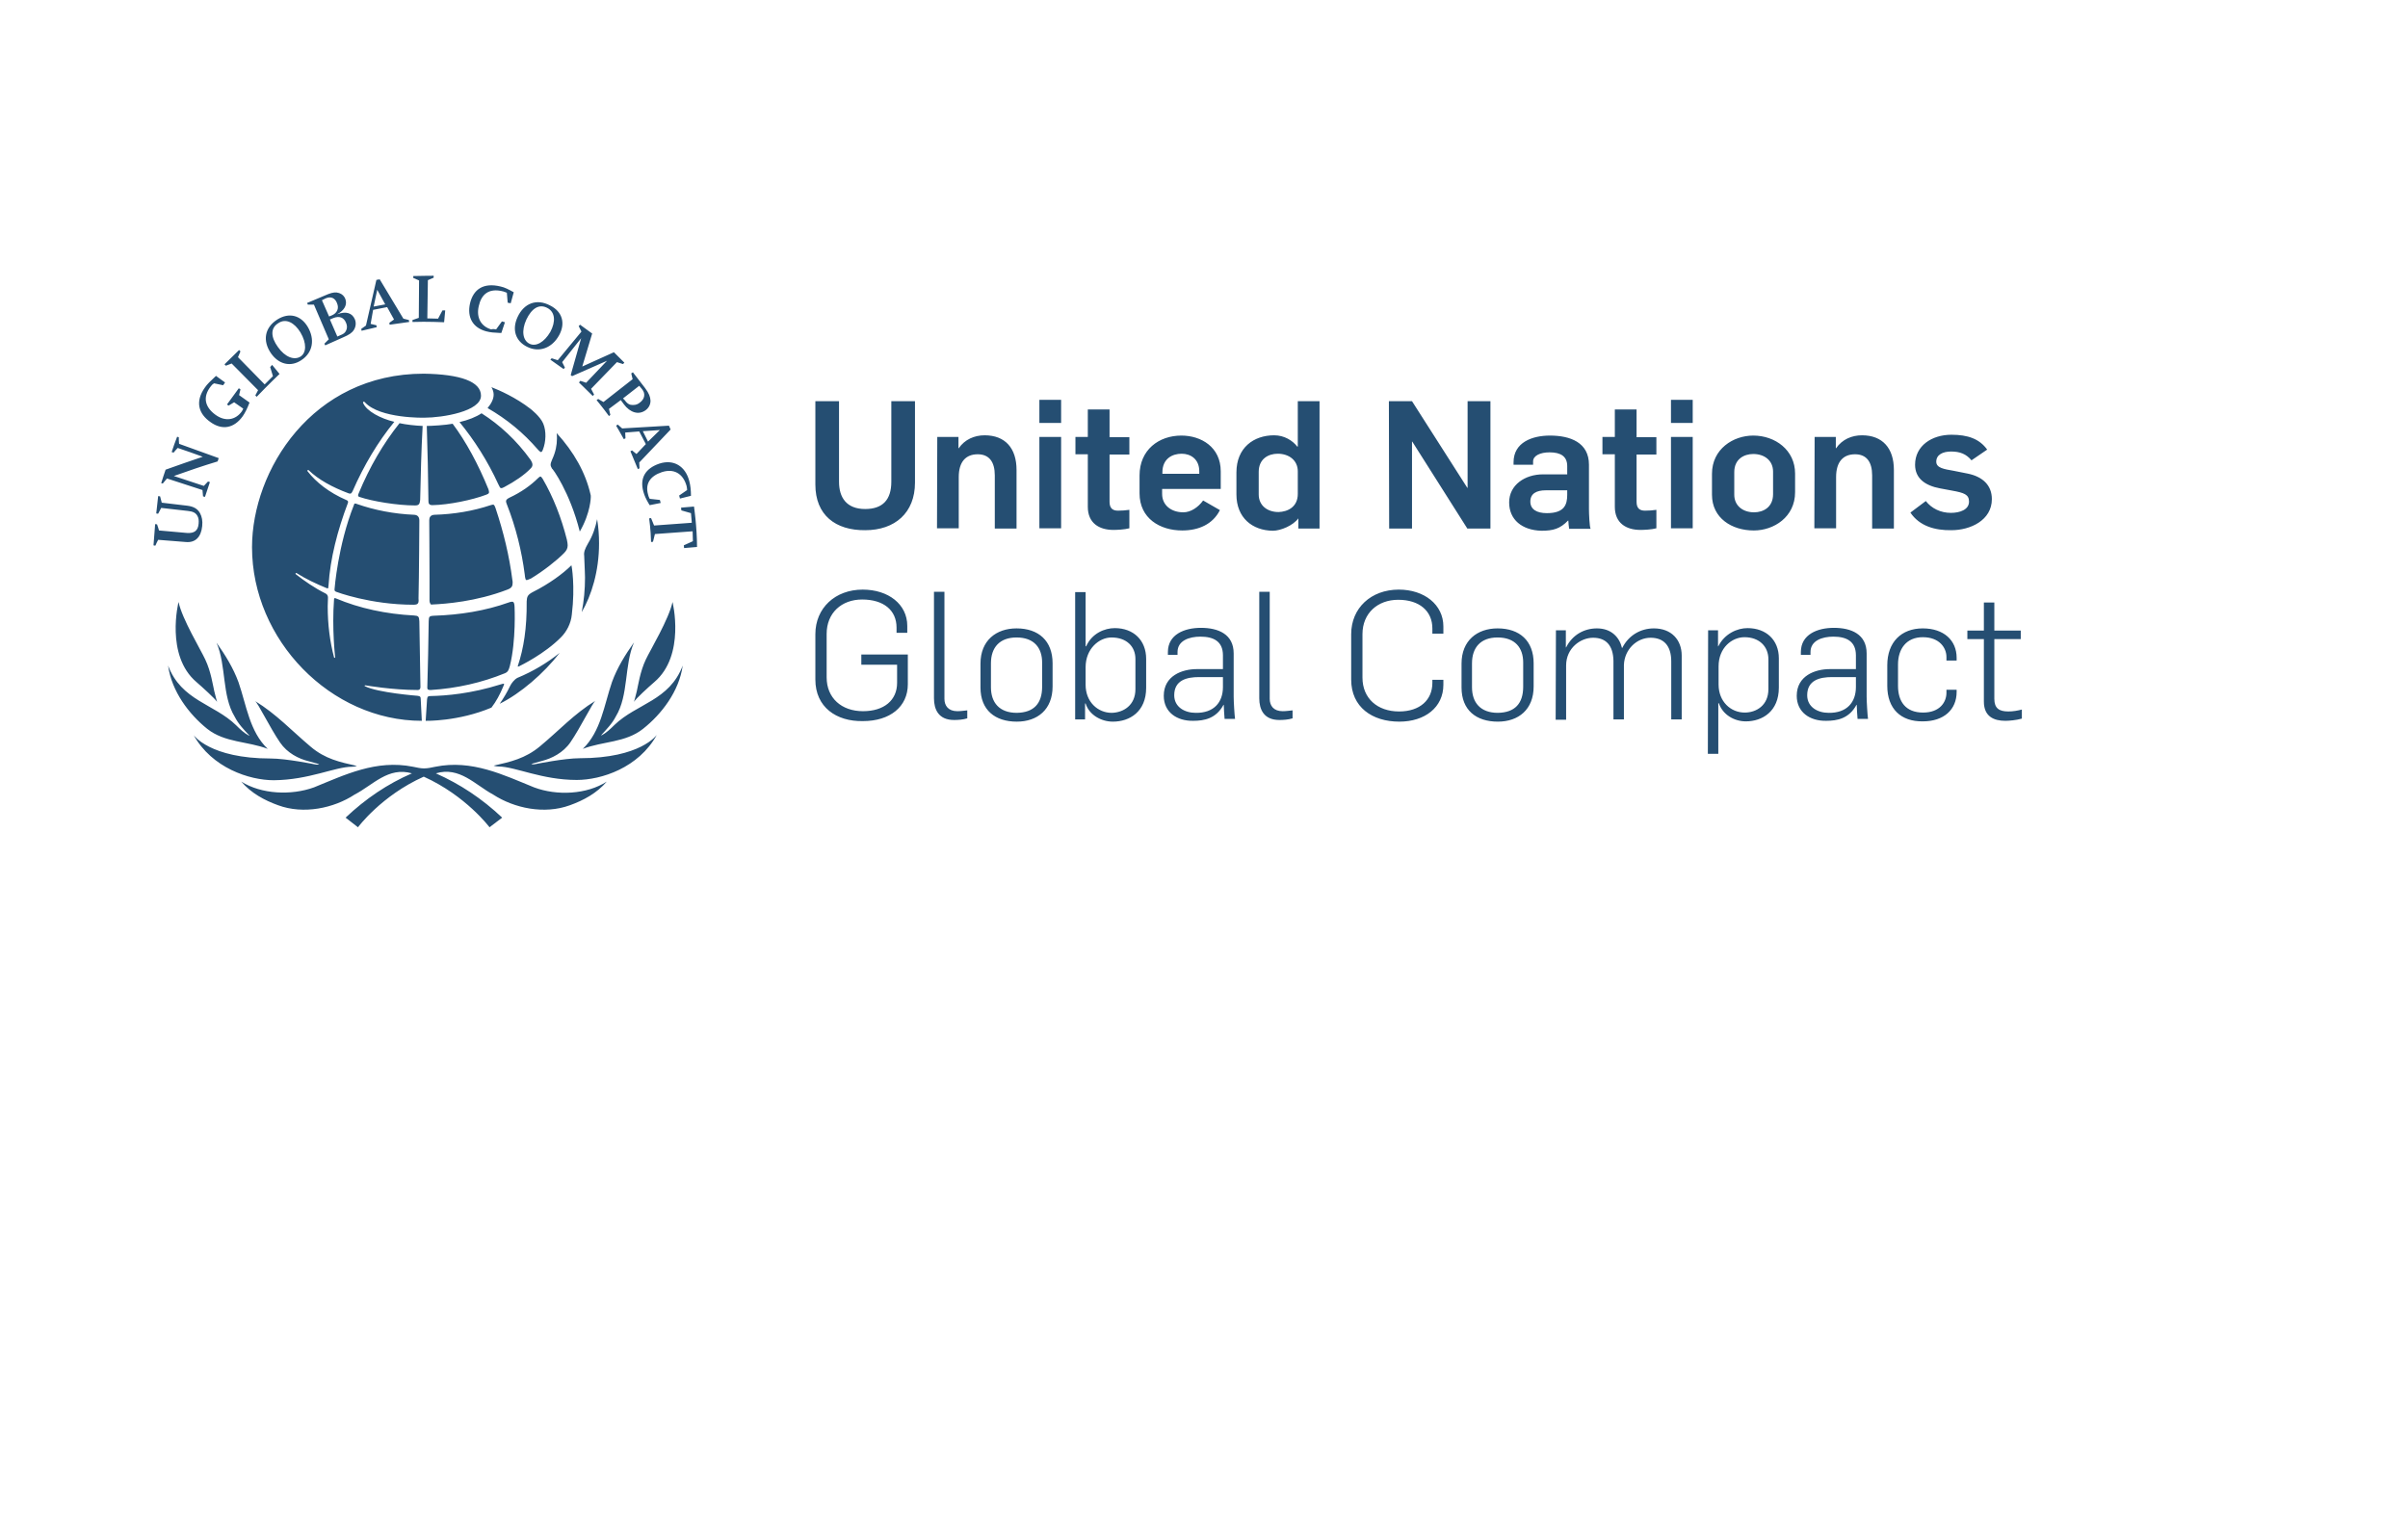 <svg xmlns="http://www.w3.org/2000/svg" width="1004" height="640" viewBox="0 0 1004 640" fill="none"><path d="M339.96 202.067V167.309H349.828V200.92C349.828 207.459 352.926 212.277 360.729 212.277C367.958 212.277 371.63 208.491 371.63 200.92V167.309H381.498V201.264C381.498 213.883 373.122 221.11 360.729 221.11C348.337 221.224 339.96 214.8 339.96 202.067ZM390.792 182.222H399.627V186.925H399.742C402.267 183.254 406.283 181.534 410.528 181.534C419.134 181.534 423.839 186.925 423.839 195.988V220.421H414.774V198.282C414.774 192.546 412.364 189.449 407.66 189.449C402.726 189.449 399.742 192.546 399.742 198.97V220.307H390.677L390.792 182.222ZM433.362 166.736H442.427V176.372H433.362V166.736ZM433.362 182.222H442.427V220.307H433.362V182.222ZM453.557 211.359V189.449H448.394V182.222H453.557V170.751H462.622V182.337H470.884V189.564H462.622V209.294C462.622 212.162 464.114 212.965 466.179 212.965C468.015 212.965 469.048 212.85 470.884 212.621V220.307C468.818 220.88 465.491 220.995 464.229 220.995C458.262 220.995 453.557 218.127 453.557 211.359ZM475.129 205.738V198.282C475.129 187.613 483.161 181.648 492.57 181.648C500.832 181.648 508.979 186.466 508.979 196.561V203.903H484.538V205.968C484.538 210.786 488.44 213.653 493.374 213.653C496.472 213.653 499.57 211.589 501.635 208.721L508.635 212.736C505.651 218.701 499.685 221.224 492.915 221.224C483.62 221.224 475.129 216.177 475.129 205.738ZM500.029 197.594V196.561C500.029 191.399 496.357 189.219 492.685 189.219C488.784 189.219 484.653 191.284 484.653 197.02V197.594H500.029ZM515.519 206.197V197.02C515.519 186.696 522.748 181.534 531.239 181.534C535.485 181.534 538.927 183.713 540.878 186.237H541.107V167.309H550.172V220.421H541.337V216.177C539.157 219.16 533.993 221.339 530.666 221.339C522.175 221.224 515.519 215.948 515.519 206.197ZM541.107 205.968V196.561C541.107 191.973 537.436 189.219 532.731 189.219C528.944 189.219 524.814 191.284 524.814 196.791V206.197C524.814 210.786 528.371 213.539 533.075 213.539C536.862 213.424 541.107 211.474 541.107 205.968ZM579.088 167.309H588.726L611.79 203.444H611.905V167.309H621.428V220.421H611.79L588.841 184.172H588.726V220.421H579.203L579.088 167.309ZM629.231 209.524C629.231 202.182 635.886 197.823 643.345 197.823H653.442V194.382C653.442 190.367 650.803 188.646 646.099 188.646C642.197 188.646 639.214 190.022 639.214 192.431V193.808H631.067V192.776C631.067 184.401 638.984 181.648 646.213 181.648C654.704 181.648 662.507 184.516 662.507 193.808V212.392C662.507 214.112 662.736 219.733 663.195 220.536H654.245C654.131 219.963 653.901 217.668 653.901 217.095H653.786C650.459 220.536 647.59 221.339 642.656 221.339C634.624 221.11 629.231 216.751 629.231 209.524ZM653.442 206.312V204.476H644.492C640.591 204.476 638.066 205.853 638.066 209.18C638.066 212.392 640.706 213.998 644.951 213.998C652.295 213.998 653.442 210.441 653.442 206.312ZM673.293 211.359V189.449H668.129V182.222H673.293V170.751H682.358V182.337H690.619V189.564H682.358V209.294C682.358 212.162 683.849 212.965 685.915 212.965C687.751 212.965 688.783 212.85 690.619 212.621V220.307C688.554 220.88 685.226 220.995 683.964 220.995C677.997 220.995 673.293 218.127 673.293 211.359ZM696.701 166.736H705.766V176.372H696.701V166.736ZM696.701 182.222H705.766V220.307H696.701V182.222ZM713.798 206.312V197.594C713.798 187.269 722.633 181.648 731.009 181.648C740.189 181.648 748.451 187.728 748.451 197.479V205.279C748.451 215.603 739.615 221.224 731.239 221.224C722.059 221.224 713.798 216.062 713.798 206.312ZM739.271 206.082V196.676C739.271 192.087 735.714 189.334 731.009 189.334C727.223 189.334 723.092 191.399 723.092 196.905V206.312C723.092 210.9 726.649 213.653 731.354 213.653C735.14 213.653 739.271 211.589 739.271 206.082ZM756.597 182.222H765.433V186.925H765.548C768.072 183.254 772.088 181.534 776.333 181.534C784.939 181.534 789.644 186.925 789.644 195.988V220.421H780.579V198.282C780.579 192.546 778.169 189.449 773.465 189.449C768.531 189.449 765.548 192.546 765.548 198.97V220.307H756.483L756.597 182.222ZM796.529 213.768L802.954 208.95C805.364 212.047 809.15 213.883 813.396 213.883C817.068 213.883 820.969 212.621 820.969 209.18C820.969 206.197 818.904 205.509 813.855 204.591L808.921 203.673C802.725 202.526 798.479 199.544 798.479 193.808C798.479 185.893 805.479 181.304 813.625 181.304C820.51 181.304 825.329 183.025 828.542 187.499L822.002 191.973C819.822 189.334 817.182 188.302 813.511 188.302C809.954 188.302 807.314 189.678 807.314 192.546C807.314 195.185 810.642 195.643 814.543 196.332L820.281 197.479C826.706 198.741 830.493 202.411 830.493 208.147C830.493 216.98 821.543 221.11 813.625 221.11C806.741 221.224 800.315 219.389 796.529 213.768ZM339.96 283.399V264.471C339.96 253.574 348.222 245.888 359.696 245.888C370.368 245.888 378.285 251.968 378.285 261.03V263.898H373.81V261.718C373.81 254.491 368.417 250.017 359.467 250.017C350.861 250.017 344.665 255.638 344.665 264.357V282.481C344.665 291.085 350.861 296.591 359.811 296.591C368.646 296.591 374.039 292.002 374.039 284.776V277.204H359.123V272.96H378.515V285.349C378.515 294.756 371.056 300.721 359.811 300.721C348.681 300.95 339.96 294.87 339.96 283.399ZM389.415 291.2V246.805H393.776V291.429C393.776 294.297 395.382 296.591 399.169 296.591C400.66 296.591 402.037 296.362 403.299 296.247V299.574C401.463 300.147 399.398 300.262 397.792 300.262C391.251 300.262 389.415 295.788 389.415 291.2ZM408.807 286.726V276.746C408.807 267.11 415.347 262.062 423.839 262.062C433.018 262.062 438.87 267.224 438.87 276.631V286.267C438.87 295.903 432.559 300.95 423.953 300.95C414.889 300.95 408.807 296.132 408.807 286.726ZM434.51 286.382V276.287C434.51 270.207 431.182 265.848 423.839 265.848C416.839 265.848 413.167 269.978 413.167 276.631V286.611C413.167 292.92 416.61 297.279 423.953 297.279C431.067 297.165 434.51 293.379 434.51 286.382ZM452.639 293.379H452.41V300.032H448.279V246.92H452.639V269.519H452.869C455.279 264.127 460.557 261.948 464.802 261.948C472.605 261.948 477.883 266.995 477.883 274.796V286.84C477.883 296.82 470.999 300.95 463.999 300.95C459.18 300.95 454.131 298.197 452.639 293.379ZM473.408 287.414V274.796C473.408 269.633 469.736 265.848 463.425 265.848C458.262 265.848 452.639 270.551 452.639 278.237V285.579C452.639 292.691 457.688 297.279 463.54 297.279C468.359 297.165 473.408 294.182 473.408 287.414ZM485.227 290.167C485.227 281.793 492.915 279.04 498.996 279.04H509.897V273.304C509.897 267.454 505.996 265.504 500.488 265.504C495.898 265.504 490.964 267.11 490.964 271.928V273.075H486.948V271.928C486.948 264.586 493.833 261.833 500.717 261.833C507.946 261.833 514.372 264.471 514.372 272.501V290.511C514.372 292.691 514.716 298.197 514.946 299.803H510.585C510.471 298.541 510.241 294.985 510.241 293.953H510.126C507.028 299.688 502.094 300.606 497.504 300.606C490.735 300.721 485.227 297.05 485.227 290.167ZM509.897 286.496V282.367H499.914C494.865 282.367 489.587 283.628 489.587 289.938C489.587 294.87 493.947 297.279 498.537 297.279C506.11 297.394 509.897 292.92 509.897 286.496ZM525.043 291.2V246.805H529.403V291.429C529.403 294.297 531.01 296.591 534.796 296.591C536.288 296.591 537.665 296.362 538.927 296.247V299.574C537.091 300.147 535.026 300.262 533.419 300.262C526.879 300.262 525.043 295.788 525.043 291.2ZM563.368 283.399V264.471C563.368 253.574 571.629 245.888 583.219 245.888C593.89 245.888 601.807 252.197 601.807 261.259V264.242H597.217V262.062C597.217 254.835 591.824 250.132 582.989 250.132C574.383 250.132 568.072 255.753 568.072 264.471V282.596C568.072 291.2 574.269 296.706 583.333 296.706C592.054 296.706 597.217 291.888 597.217 284.776V283.514H601.807V285.579C601.807 294.985 594.119 300.95 583.448 300.95C572.088 300.95 563.368 294.87 563.368 283.399ZM609.38 286.726V276.746C609.38 267.11 615.921 262.062 624.412 262.062C633.591 262.062 639.443 267.224 639.443 276.631V286.267C639.443 295.903 633.132 300.95 624.527 300.95C615.462 300.95 609.38 296.132 609.38 286.726ZM635.083 286.382V276.287C635.083 270.207 631.755 265.848 624.412 265.848C617.412 265.848 613.741 269.978 613.741 276.631V286.611C613.741 292.92 617.183 297.279 624.527 297.279C631.641 297.165 635.083 293.379 635.083 286.382ZM648.738 262.865H652.868V269.978H652.983C655.622 264.701 660.556 262.062 665.835 262.062C671.916 262.062 675.244 265.848 676.276 270.207H676.391C679.03 264.93 684.079 262.062 689.587 262.062C696.816 262.062 701.176 266.766 701.176 273.419V300.032H696.816V275.828C696.816 269.175 693.603 265.963 688.21 265.963C682.473 265.963 677.309 270.781 677.08 277.319V300.032H672.719V275.599C672.604 269.175 669.621 265.963 664.228 265.963C659.065 265.963 652.983 270.207 652.983 277.549V300.147H648.623L648.738 262.865ZM712.191 262.865H716.322V269.519H716.437C719.076 264.242 724.354 261.948 728.6 261.948C736.402 261.948 741.681 266.88 741.681 274.566V286.726C741.681 296.706 734.796 300.835 727.911 300.835C723.092 300.835 718.273 298.082 716.666 293.264H716.437V314.372H712.077L712.191 262.865ZM737.32 287.414V274.91C737.32 269.748 733.649 265.733 727.338 265.733C722.174 265.733 716.552 270.092 716.552 277.893V285.464C716.552 292.576 721.6 297.165 727.452 297.165C732.272 297.165 737.32 294.182 737.32 287.414ZM749.139 290.167C749.139 281.793 756.827 279.04 762.908 279.04H773.809V273.304C773.809 267.454 769.908 265.504 764.4 265.504C759.81 265.504 754.876 267.11 754.876 271.928V273.075H750.86V271.928C750.86 264.586 757.745 261.833 764.63 261.833C771.858 261.833 778.284 264.471 778.284 272.501V290.511C778.284 292.691 778.628 298.197 778.858 299.803H774.498C774.383 298.541 774.153 294.985 774.153 293.953H774.039C770.94 299.688 766.006 300.606 761.417 300.606C754.647 300.721 749.139 297.05 749.139 290.167ZM773.809 286.496V282.367H763.826C758.778 282.367 753.499 283.628 753.499 289.938C753.499 294.87 757.86 297.279 762.449 297.279C770.023 297.394 773.809 292.92 773.809 286.496ZM786.89 286.037V277.434C786.89 267.798 792.742 262.062 801.692 262.062C810.413 262.062 815.806 266.995 815.806 274.337V275.484H811.56V273.993C811.56 270.207 808.691 265.733 801.692 265.733C794.807 265.733 791.365 270.666 791.365 277.09V286.037C791.365 292.461 794.463 297.165 801.807 297.165C808.806 297.165 811.56 292.805 811.56 288.905V287.643H815.806V288.561C815.806 295.903 810.527 300.835 801.692 300.835C792.512 300.95 786.89 295.559 786.89 286.037ZM827.165 292.576V266.536H820.281V262.98H827.165V251.279H831.526V262.98H842.541V266.536H831.526V291.429C831.526 295.444 833.591 296.706 837.378 296.706C839.328 296.706 841.279 296.362 843 295.903V299.688C840.59 300.377 837.607 300.606 836.115 300.606C831.411 300.606 827.165 298.885 827.165 292.576ZM219.364 241.873C218.905 241.529 218.79 239.579 218.79 239.579C217.528 229.828 215.118 219.963 211.332 210.327C211.102 209.753 210.988 209.409 210.988 209.065C210.988 208.606 211.217 208.147 212.365 207.574C217.299 205.279 221.315 202.411 224.298 199.429C224.757 198.97 225.101 198.741 225.331 198.741C225.56 198.741 225.79 198.97 226.249 199.658C230.724 207.344 234.051 215.948 236.346 225.01C236.576 226.042 236.69 226.845 236.69 227.419C236.69 228.681 236.231 229.599 235.084 230.746C232.101 233.728 226.822 237.973 221.315 241.299C221.085 241.299 219.708 242.102 219.364 241.873ZM214.545 253.115C214.545 253.115 214.545 251.394 213.971 251.05C213.397 250.706 212.02 251.279 212.02 251.279C202.382 254.721 191.825 256.441 180.81 256.786C178.744 256.9 178.859 257.359 178.744 259.08C178.63 268.83 178.4 278.007 178.171 286.382C178.171 286.382 178.056 287.185 178.4 287.529C178.63 287.758 179.548 287.758 179.548 287.758C190.563 287.07 201.005 284.661 210.529 280.761C211.906 280.187 212.135 279.269 212.594 277.663C215.233 267.11 214.545 253.115 214.545 253.115ZM210.299 203.1C214.659 200.805 218.676 198.052 221.2 195.414C221.774 194.84 222.003 194.382 222.003 193.808C222.003 193.234 221.774 192.661 221.2 191.743C215.348 183.599 208.348 177.175 200.775 172.357C198.595 173.848 195.153 175.224 191.596 176.027C197.792 183.598 203.3 192.202 207.775 201.953C208.234 202.87 208.463 203.444 208.807 203.559C209.266 203.673 209.84 203.329 210.299 203.1ZM202.726 206.312C203.3 206.082 203.644 205.968 203.873 205.509C203.988 205.05 203.644 204.017 203.644 204.017C199.398 193.579 194.235 184.057 188.727 176.716C185.744 177.289 180.007 177.633 177.941 177.633C178.285 188.187 178.515 198.626 178.63 208.721C178.63 209.638 178.744 210.097 179.089 210.327C179.318 210.556 179.777 210.671 180.236 210.671C187.121 210.556 196.989 208.491 202.726 206.312ZM210.184 285.349C210.184 285.12 209.955 285.12 209.955 285.12C209.725 285.12 209.381 285.234 208.578 285.464C196.53 289.249 186.088 290.167 179.318 290.282C178.4 290.282 178.171 290.626 178.056 291.658L177.482 300.606C177.482 300.606 191.022 300.95 204.906 295.1C206.857 292.576 208.463 289.594 209.84 286.267C209.955 285.923 210.07 285.693 210.184 285.349ZM238.297 235.908C238.297 235.678 238.067 235.908 238.067 235.908C234.854 239.12 229.003 243.479 222.118 246.92C219.938 248.067 219.708 248.87 219.593 250.82C219.708 261.948 218.331 270.436 215.922 277.663C215.922 277.663 215.692 278.237 216.381 277.893C217.069 277.549 227.052 272.731 233.937 265.733C236.231 263.439 238.067 259.998 238.412 256.327C239.903 244.167 238.297 235.908 238.297 235.908ZM241.739 221.683C246.329 213.768 246.329 207.229 246.329 207.229C246.329 206.771 246.329 206.426 246.214 206.197C244.149 197.135 239.329 188.531 232.101 180.616C232.215 181.419 232.215 182.107 232.215 182.91C232.215 185.663 231.642 188.531 230.265 191.514C229.806 192.546 229.576 193.234 229.576 193.808C229.576 194.382 229.806 194.726 230.15 195.414C230.265 195.185 237.608 205.165 241.739 221.683ZM136.977 244.167C137.666 232.925 140.764 221.11 145.01 209.868C145.124 209.638 145.124 209.409 145.124 209.294C145.124 208.95 144.895 208.721 144.321 208.491C137.207 205.394 131.814 201.15 128.257 196.561C128.257 196.561 128.027 196.332 128.257 196.102C128.486 195.873 128.716 196.102 128.716 196.102C132.732 200.002 138.584 203.214 145.354 205.738C145.698 205.853 145.813 205.853 146.042 205.853C146.387 205.853 146.616 205.623 147.075 204.706C151.665 194.152 157.631 184.172 164.401 175.913C158.664 174.536 152.812 171.439 151.435 168.112C151.435 168.112 151.206 167.768 151.55 167.539C151.894 167.424 152.124 167.768 152.124 167.768C158.435 174.651 176.909 174.192 176.909 174.192C184.596 174.192 200.546 171.554 200.546 165.015C200.546 159.165 192.055 156.067 176.679 155.838C130.093 155.838 105.079 196.217 105.079 228.222C105.079 266.88 137.895 300.606 175.876 300.606C175.876 300.032 175.417 291.544 175.417 291.544C175.417 290.626 175.187 290.282 174.04 290.167C174.04 290.167 157.517 288.905 152.124 286.152C151.894 286.037 152.009 285.808 152.353 285.808C152.353 285.808 163.483 287.758 174.155 287.758C174.155 287.758 175.302 287.873 175.302 286.496C175.302 285.349 174.843 259.08 174.843 259.08C174.728 257.13 174.499 256.786 172.548 256.671C161.074 256.097 149.829 253.688 140.076 249.559C139.846 249.444 139.731 249.444 139.502 249.444C139.272 249.559 139.272 250.017 139.272 250.017C138.354 262.177 139.731 273.993 139.731 273.993C139.731 274.222 139.731 274.337 139.502 274.337C139.272 274.337 139.272 274.107 139.272 274.107C137.551 267.569 136.633 260.456 136.633 252.885C136.633 252.312 136.748 249.214 136.748 249.214C136.748 248.411 136.404 247.838 135.715 247.494C131.125 245.199 126.995 242.332 123.323 239.464C123.323 239.464 123.093 239.234 123.323 239.005C123.552 238.89 123.667 239.005 123.667 239.005C127.454 241.414 131.814 243.479 136.289 245.314H136.863C136.863 245.2 136.863 244.855 136.977 244.167ZM226.363 187.499C227.626 184.287 227.855 179.813 226.478 176.601C225.216 173.618 221.2 170.521 221.2 170.521C215.004 165.703 208.119 162.721 204.906 161.459C205.48 162.491 205.824 163.524 205.824 164.556C205.824 166.392 204.906 168.227 203.3 170.177C211.447 174.88 218.217 180.501 224.183 187.384C224.183 187.384 225.101 188.531 225.675 188.531C226.019 188.416 226.363 187.499 226.363 187.499ZM243.919 240.84C243.919 245.773 243.46 250.706 242.542 255.294C246.558 248.411 249.771 238.317 249.771 226.616C249.771 223.289 249.542 219.963 248.968 216.521C248.28 219.963 247.132 223.404 245.181 226.616C243.919 228.796 243.346 230.287 243.575 231.778C243.805 236.596 243.919 240.84 243.919 240.84ZM212.709 286.037C211.447 288.676 209.955 291.2 208.349 293.494C216.954 289.249 226.708 280.875 233.363 272.272C228.199 276.402 222.347 279.958 215.692 282.711C214.43 283.399 213.283 284.89 212.709 286.037ZM174.843 217.095C174.843 215.603 174.155 214.8 172.778 214.686C164.287 214.342 156.14 212.736 148.911 210.212C148.567 210.097 148.337 209.983 148.108 209.983C147.878 209.983 147.649 210.097 147.534 210.671C140.879 227.419 139.502 245.544 139.502 245.544C139.387 246.347 139.617 246.576 140.19 246.805C140.19 246.805 154.304 252.197 172.433 252.197C172.433 252.197 173.696 252.197 174.04 251.853C174.499 251.394 174.614 251.05 174.499 249.559C174.728 240.726 174.843 217.095 174.843 217.095ZM149.599 205.623C149.14 206.541 149.37 206.885 149.37 206.885C149.485 207.115 149.829 207.229 149.829 207.229C155.222 209.065 165.664 210.786 173.007 210.786C173.81 210.786 174.269 210.671 174.614 210.327C174.958 209.983 175.073 209.409 175.187 208.491C175.417 198.397 175.646 187.843 176.22 177.633C173.122 177.519 169.221 177.06 166.582 176.486C159.697 185.09 154.074 194.84 149.599 205.623ZM180.466 252.082C185.514 251.853 198.48 250.935 211.561 245.888C213.397 245.2 213.741 244.397 213.741 243.02C213.741 242.676 213.741 242.332 213.627 241.873C212.365 231.893 209.955 221.913 206.627 211.933C206.168 210.671 205.939 210.441 205.595 210.441C205.365 210.441 205.021 210.556 204.562 210.671C197.333 213.08 189.416 214.456 181.039 214.686C179.433 214.8 178.974 215.833 178.974 216.98C178.974 222.142 179.089 230.287 179.089 241.299C179.089 244.052 179.089 247.838 179.089 250.476C179.089 250.476 179.089 251.279 179.433 251.738C179.433 252.082 179.892 252.197 180.466 252.082ZM70.082 277.549C75.589 292.232 89.244 293.494 98.423 302.441C100.144 304.162 101.866 305.768 103.816 306.8L103.931 306.686C101.751 304.392 99.341 301.868 97.85 298.885C92.457 290.052 94.407 277.549 90.276 268.027C93.948 273.19 97.276 278.581 99.456 284.546C102.784 294.182 104.046 305.08 111.619 312.307C103.357 309.095 93.719 309.783 86.375 303.933C78.802 297.853 71.573 288.332 70.082 277.549ZM146.731 319.763C147.878 319.763 148.796 319.419 148.796 319.419C141.682 317.813 135.601 316.551 129.519 311.389C121.487 304.621 115.291 297.853 106.341 292.347C107.488 293.035 112.537 303.474 116.782 309.668C119.766 314.027 124.47 316.436 128.716 317.469C132.273 318.387 133.076 318.731 133.076 318.731C133.076 318.731 132.502 319.075 131.125 318.731C131.125 318.731 119.307 316.322 112.881 316.322C87.408 316.322 80.753 306.571 80.753 306.571C88.326 320.222 103.931 325.384 114.143 325.384C128.831 325.269 139.731 319.763 146.731 319.763ZM240.477 325.269C250.689 325.269 266.294 320.222 273.868 306.456C273.868 306.456 267.212 316.207 241.739 316.207C235.313 316.207 223.495 318.616 223.495 318.616C222.118 318.96 221.544 318.616 221.544 318.616C221.544 318.616 222.347 318.272 225.904 317.354C230.035 316.322 234.854 313.913 237.838 309.554C242.083 303.359 247.132 292.92 248.28 292.232C239.33 297.738 233.133 304.621 225.101 311.274C219.02 316.322 212.938 317.698 205.824 319.304C205.824 319.304 206.742 319.648 207.89 319.648C215.004 319.763 225.904 325.269 240.477 325.269ZM81.9 284.431C84.424 286.611 89.588 291.314 90.506 292.691C90.506 292.691 89.932 290.741 89.359 288.332C88.785 285.923 87.982 280.072 85.572 275.025C83.736 271.01 75.933 258.162 74.442 251.05C74.442 251.05 68.819 273.304 81.9 284.431ZM243.001 312.307C251.263 309.095 260.787 309.783 268.13 303.933C275.818 297.853 283.162 288.332 284.654 277.549C279.146 292.232 265.491 293.379 256.197 302.327C254.476 304.047 252.755 305.653 250.804 306.686L250.689 306.571C252.755 304.277 255.279 301.753 256.771 298.771C262.164 289.938 260.213 277.434 264.344 267.913C260.672 273.075 257.344 278.466 255.164 284.431C251.837 294.182 250.574 304.965 243.001 312.307ZM222.692 328.367C209.955 323.204 196.759 316.666 181.498 319.763C179.777 320.107 178.4 320.451 176.794 320.451C175.302 320.451 173.925 320.107 172.204 319.763C156.828 316.666 143.633 323.204 130.896 328.367C121.372 331.808 108.98 331.234 100.603 325.958C104.734 330.776 110.242 333.758 115.979 335.823C126.536 339.723 139.158 337.085 147.878 331.349C155.451 327.449 161.877 319.648 171.745 322.516C161.648 326.875 152.468 333.07 144.092 340.985L149.255 345C149.255 345 159.008 331.808 176.679 323.893C194.235 331.808 204.103 345 204.103 345L209.381 340.985C201.005 333.07 191.825 326.99 181.728 322.516C191.596 319.534 198.136 327.334 205.595 331.349C214.43 337.085 226.937 339.723 237.608 335.823C243.346 333.758 248.853 330.776 252.984 325.958C244.608 331.349 232.215 331.923 222.692 328.367ZM272.835 284.431C285.916 273.304 280.408 251.05 280.408 251.05C278.916 258.162 271.114 271.125 269.278 275.025C266.868 280.072 266.065 285.923 265.491 288.332C264.918 290.741 264.344 292.691 264.344 292.691C265.147 291.314 270.31 286.611 272.835 284.431ZM66.295 221.224C70.196 221.569 73.983 221.913 77.884 222.257C80.982 222.486 82.589 221.339 82.818 218.357C82.933 216.98 82.818 215.948 82.244 215.03C81.556 213.883 80.523 213.309 78.343 213.08C74.671 212.621 70.885 212.277 67.213 211.818C66.754 212.621 66.41 213.424 65.951 214.227C65.721 214.227 65.377 214.227 65.147 214.112C65.377 211.703 65.721 209.294 65.951 206.885C66.18 206.885 66.524 207 66.754 207C66.983 207.918 67.213 208.721 67.442 209.638C70.999 210.097 74.556 210.441 78.114 210.9C80.753 211.244 82.359 212.162 83.392 213.998C84.195 215.489 84.539 217.209 84.31 219.389C83.851 223.978 81.441 226.387 77.54 226.042C73.638 225.698 69.852 225.469 65.951 225.125C65.492 225.928 65.147 226.731 64.803 227.534C64.574 227.534 64.23 227.534 64 227.419C64.23 224.436 64.459 221.569 64.689 218.586C64.918 218.586 65.262 218.586 65.492 218.701C65.836 219.618 66.065 220.421 66.295 221.224ZM72.491 198.511C76.622 199.888 80.867 201.264 84.998 202.641C85.572 202.067 86.146 201.379 86.719 200.805C86.949 200.92 87.178 200.92 87.523 201.035C86.834 203.1 86.146 205.165 85.457 207.229C85.228 207.115 84.883 207.115 84.654 207C84.539 206.082 84.539 205.279 84.424 204.362C79.49 202.756 74.556 201.15 69.623 199.544C69.049 200.232 68.475 200.92 67.901 201.608C67.787 201.608 67.442 201.608 67.213 201.494C67.787 199.658 68.36 197.823 69.049 195.873C74.212 194.037 79.376 192.202 84.539 190.481C81.097 189.219 77.54 187.958 74.097 186.81C73.524 187.384 72.95 188.072 72.376 188.761C72.147 188.646 71.917 188.646 71.573 188.531C72.262 186.352 73.065 184.172 73.868 182.107C74.097 182.222 74.327 182.337 74.556 182.337C74.556 183.254 74.556 184.172 74.671 185.09C80.179 187.04 85.687 189.105 91.194 191.055C91.08 191.514 90.85 191.973 90.736 192.431C84.654 194.267 78.573 196.332 72.491 198.511ZM99.686 164.786L104.046 167.883C103.013 170.521 102.21 172.127 101.177 173.618C97.62 178.551 92.686 179.584 87.752 176.027C82.818 172.586 81.212 167.539 85.457 161.574C86.375 160.197 87.867 158.82 89.703 157.1L90.047 156.756L93.834 159.509L93.03 160.656L89.244 159.853C88.67 160.197 88.326 160.541 87.982 161C84.31 165.589 85.457 169.833 89.932 173.045C93.948 175.913 98.194 175.224 100.833 171.554C101.292 170.865 101.407 170.406 101.407 170.406L97.62 167.768L95.325 169.145L94.637 168.686L99.571 161.918L100.259 162.377L99.686 164.786ZM107.603 162.721L96.587 151.594L94.178 152.511L93.604 151.938L99.686 145.973L100.259 146.546L99.227 148.955L110.357 160.312L113.799 156.87L112.652 153.085L113.455 152.167L116.553 155.953C116.553 155.953 111.734 160.541 107.029 165.474L106.455 164.9L107.603 162.721ZM112.996 147.349C109.439 142.187 110.242 136.681 115.635 133.239C120.569 130.142 125.388 131.519 128.257 136.222C131.355 141.384 130.552 147.005 125.618 150.217C121.143 153.2 116.209 151.938 112.996 147.349ZM115.864 144.711C118.848 148.955 122.634 150.332 125.274 148.726C127.798 147.12 127.913 143.105 125.274 138.631C122.749 134.501 119.192 132.666 116.094 134.731C112.652 136.796 112.881 140.581 115.864 144.711ZM137.092 141.499L130.896 127.045H128.372L128.027 126.357L136.748 122.686C138.813 121.883 140.076 121.768 141.452 122.227C142.715 122.686 143.518 123.489 143.977 124.636C144.895 127.045 143.633 129.454 140.535 131.06C144.321 129.683 146.845 130.486 147.993 133.239C148.567 134.731 148.337 136.337 147.534 137.599C146.731 138.86 145.469 139.663 143.059 140.696L135.601 144.022L135.256 143.334L137.092 141.499ZM137.207 131.978L138.354 131.519C140.535 130.601 141.452 128.651 140.535 126.471C139.731 124.292 138.01 123.489 135.83 124.406L134.224 125.209L137.207 131.978ZM140.649 140.352L141.682 139.893C143.174 139.319 143.862 138.86 144.321 137.828C144.78 136.91 144.78 135.763 144.321 134.731C143.403 132.322 141.452 131.633 138.928 132.666L137.551 133.239L140.649 140.352ZM155.566 129.224L154.533 135.075L156.943 135.648L157.058 136.451L150.747 137.943L150.632 137.14L152.583 135.763L156.943 116.721L158.32 116.491L168.188 132.895L170.483 133.469L170.598 134.272L162.451 135.419L162.336 134.616L164.287 133.239L161.418 128.077L155.566 129.224ZM155.796 127.848L160.615 126.93L157.287 120.85L155.796 127.848ZM174.614 132.551L174.728 116.95L172.319 115.918V115.115C176.794 115 180.81 115 180.81 115V115.803L178.4 116.835L178.171 132.781L182.646 132.895L184.482 129.454H185.629L185.17 134.387C185.17 134.387 177.941 134.042 171.975 134.272V133.469L174.614 132.551ZM206.857 137.369L209.266 134.042L210.529 134.387L209.037 138.86H208.578C205.939 138.746 204.447 138.631 202.726 138.172C197.104 136.681 194.694 132.322 195.956 126.586C197.333 120.621 201.579 117.753 208.693 119.474C210.414 119.818 212.135 120.736 214.2 121.883L212.938 126.471L211.676 126.242L211.332 122.112C211.332 122.112 210.643 121.768 209.84 121.539C203.644 119.933 200.661 122.915 199.628 127.618C198.48 132.436 200.546 136.107 204.791 137.369C205.709 137.14 206.168 137.254 206.857 137.369ZM242.772 152.855L255.967 146.89L260.328 151.249L259.754 151.823L257.23 151.02L246.444 162.147L247.706 164.556L247.132 165.13C244.264 162.262 241.395 159.509 241.395 159.509L241.969 158.82L244.378 159.623L253.099 150.446L238.526 156.87L237.953 156.411L242.313 141.04L234.395 151.02L235.543 153.314L234.969 153.888L229.461 149.988L230.035 149.414L232.56 150.217L242.428 138.287L241.28 135.993L241.854 135.419L246.903 139.09L242.772 152.855ZM258.836 166.85L253.902 170.521L254.476 173.045L253.902 173.504C251.492 170.177 248.739 166.85 248.739 166.85L249.427 166.392L251.607 167.653L263.77 158.132L263.196 155.723L263.885 155.264L268.934 161.803C270.655 164.097 271.114 165.474 271.228 167.08C271.228 168.686 270.54 170.062 269.163 171.095C266.294 173.16 262.737 172.127 260.098 168.571L258.836 166.85ZM260.442 166.85C261.36 168.112 262.049 168.571 262.852 168.8C264.114 169.03 265.491 168.915 266.639 167.998C267.786 167.195 268.475 166.162 268.589 165.13C268.704 164.097 268.475 163.294 267.671 162.262L266.524 160.885L259.754 166.162L260.442 166.85ZM266.524 179.928L260.672 180.387L260.787 182.796L260.098 183.14C258.607 180.387 256.885 177.519 256.885 177.519L257.574 177.06L259.41 178.666L278.916 177.519L279.605 179.125L266.524 192.89L266.639 195.299L265.95 195.643C264.344 191.743 262.852 188.187 262.852 188.187L263.541 187.843L265.376 189.334L269.278 185.204L266.524 179.928ZM268.016 179.813L270.196 184.172L275.13 179.354L268.016 179.813ZM270.884 208.032L275.13 208.491L275.474 209.753L270.884 210.671L270.655 210.327C269.278 208.032 268.704 206.656 268.245 205.05C266.639 199.314 269.163 195.299 274.9 193.349C280.867 191.399 285.801 194.382 287.407 200.691C287.866 202.411 288.096 204.476 288.096 206.771L283.506 207.918L283.162 206.656L286.489 204.362C286.489 203.903 286.375 203.214 286.26 202.641C284.768 197.364 280.867 195.299 275.933 196.905C271.114 198.511 268.934 201.723 270.196 206.197C270.31 206.885 270.54 207.344 270.884 208.032ZM288.784 221.569L273.064 222.716L272.261 225.928L271.458 226.042C271.343 220.88 270.655 216.177 270.655 216.177L271.458 216.062L272.72 219.16L288.44 218.012L288.096 213.998L284.08 212.85L283.965 211.703L289.358 211.244C289.358 211.244 290.62 219.733 290.62 228.107L285.227 228.566L285.113 227.419L288.899 225.698L288.784 221.569ZM215.807 132.207C218.446 126.471 223.724 124.406 229.347 127.389C234.625 130.027 235.772 134.96 233.133 139.778C230.265 145.055 224.872 147.234 219.708 144.596C214.889 142.187 213.397 137.369 215.807 132.207ZM219.479 133.239C217.299 137.943 217.987 141.958 220.741 143.334C223.38 144.711 226.937 142.761 229.461 138.401C231.756 134.157 231.527 130.142 228.199 128.421C224.757 126.586 221.659 128.651 219.479 133.239ZM219.364 241.873C218.905 241.529 218.79 239.579 218.79 239.579C217.528 229.828 215.118 219.963 211.332 210.327C211.102 209.753 210.988 209.409 210.988 209.065C210.988 208.606 211.217 208.147 212.365 207.574C217.299 205.279 221.315 202.411 224.298 199.429C224.757 198.97 225.101 198.741 225.331 198.741C225.56 198.741 225.79 198.97 226.249 199.658C230.724 207.344 234.051 215.948 236.346 225.01C236.576 226.042 236.69 226.845 236.69 227.419C236.69 228.681 236.231 229.599 235.084 230.746C232.101 233.728 226.822 237.973 221.315 241.299C221.085 241.299 219.708 242.102 219.364 241.873ZM214.545 253.115C214.545 253.115 214.545 251.394 213.971 251.05C213.397 250.706 212.02 251.279 212.02 251.279C202.382 254.721 191.825 256.441 180.81 256.786C178.744 256.9 178.859 257.359 178.744 259.08C178.63 268.83 178.4 278.007 178.171 286.382C178.171 286.382 178.056 287.185 178.4 287.529C178.63 287.758 179.548 287.758 179.548 287.758C190.563 287.07 201.005 284.661 210.529 280.761C211.906 280.187 212.135 279.269 212.594 277.663C215.233 267.11 214.545 253.115 214.545 253.115ZM210.299 203.1C214.659 200.805 218.676 198.052 221.2 195.414C221.774 194.84 222.003 194.382 222.003 193.808C222.003 193.234 221.774 192.661 221.2 191.743C215.348 183.599 208.348 177.175 200.775 172.357C198.595 173.848 195.153 175.224 191.596 176.027C197.792 183.598 203.3 192.202 207.775 201.953C208.234 202.87 208.463 203.444 208.807 203.559C209.266 203.673 209.84 203.329 210.299 203.1ZM202.726 206.312C203.3 206.082 203.644 205.968 203.873 205.509C203.988 205.05 203.644 204.017 203.644 204.017C199.398 193.579 194.235 184.057 188.727 176.716C185.744 177.289 180.007 177.633 177.941 177.633C178.285 188.187 178.515 198.626 178.63 208.721C178.63 209.638 178.744 210.097 179.089 210.327C179.318 210.556 179.777 210.671 180.236 210.671C187.121 210.556 196.989 208.491 202.726 206.312ZM210.184 285.349C210.184 285.12 209.955 285.12 209.955 285.12C209.725 285.12 209.381 285.234 208.578 285.464C196.53 289.249 186.088 290.167 179.318 290.282C178.4 290.282 178.171 290.626 178.056 291.658L177.482 300.606C177.482 300.606 191.022 300.95 204.906 295.1C206.857 292.576 208.463 289.594 209.84 286.267C209.955 285.923 210.07 285.693 210.184 285.349ZM238.297 235.908C238.297 235.678 238.067 235.908 238.067 235.908C234.854 239.12 229.003 243.479 222.118 246.92C219.938 248.067 219.708 248.87 219.593 250.82C219.708 261.948 218.331 270.436 215.922 277.663C215.922 277.663 215.692 278.237 216.381 277.893C217.069 277.549 227.052 272.731 233.937 265.733C236.231 263.439 238.067 259.998 238.412 256.327C239.903 244.167 238.297 235.908 238.297 235.908ZM241.739 221.683C246.329 213.768 246.329 207.229 246.329 207.229C246.329 206.771 246.329 206.426 246.214 206.197C244.149 197.135 239.329 188.531 232.101 180.616C232.215 181.419 232.215 182.107 232.215 182.91C232.215 185.663 231.642 188.531 230.265 191.514C229.806 192.546 229.576 193.234 229.576 193.808C229.576 194.382 229.806 194.726 230.15 195.414C230.265 195.185 237.608 205.165 241.739 221.683ZM136.977 244.167C137.666 232.925 140.764 221.11 145.01 209.868C145.124 209.638 145.124 209.409 145.124 209.294C145.124 208.95 144.895 208.721 144.321 208.491C137.207 205.394 131.814 201.15 128.257 196.561C128.257 196.561 128.027 196.332 128.257 196.102C128.486 195.873 128.716 196.102 128.716 196.102C132.732 200.002 138.584 203.214 145.354 205.738C145.698 205.853 145.813 205.853 146.042 205.853C146.387 205.853 146.616 205.623 147.075 204.706C151.665 194.152 157.631 184.172 164.401 175.913C158.664 174.536 152.812 171.439 151.435 168.112C151.435 168.112 151.206 167.768 151.55 167.539C151.894 167.424 152.124 167.768 152.124 167.768C158.435 174.651 176.909 174.192 176.909 174.192C184.596 174.192 200.546 171.554 200.546 165.015C200.546 159.165 192.055 156.067 176.679 155.838C130.093 155.838 105.079 196.217 105.079 228.222C105.079 266.88 137.895 300.606 175.876 300.606C175.876 300.032 175.417 291.544 175.417 291.544C175.417 290.626 175.187 290.282 174.04 290.167C174.04 290.167 157.517 288.905 152.124 286.152C151.894 286.037 152.009 285.808 152.353 285.808C152.353 285.808 163.483 287.758 174.155 287.758C174.155 287.758 175.302 287.873 175.302 286.496C175.302 285.349 174.843 259.08 174.843 259.08C174.728 257.13 174.499 256.786 172.548 256.671C161.074 256.097 149.829 253.688 140.076 249.559C139.846 249.444 139.731 249.444 139.502 249.444C139.272 249.559 139.272 250.017 139.272 250.017C138.354 262.177 139.731 273.993 139.731 273.993C139.731 274.222 139.731 274.337 139.502 274.337C139.272 274.337 139.272 274.107 139.272 274.107C137.551 267.569 136.633 260.456 136.633 252.885C136.633 252.312 136.748 249.214 136.748 249.214C136.748 248.411 136.404 247.838 135.715 247.494C131.125 245.199 126.995 242.332 123.323 239.464C123.323 239.464 123.093 239.234 123.323 239.005C123.552 238.89 123.667 239.005 123.667 239.005C127.454 241.414 131.814 243.479 136.289 245.314H136.863C136.863 245.2 136.863 244.855 136.977 244.167ZM226.363 187.499C227.626 184.287 227.855 179.813 226.478 176.601C225.216 173.618 221.2 170.521 221.2 170.521C215.004 165.703 208.119 162.721 204.906 161.459C205.48 162.491 205.824 163.524 205.824 164.556C205.824 166.392 204.906 168.227 203.3 170.177C211.447 174.88 218.217 180.501 224.183 187.384C224.183 187.384 225.101 188.531 225.675 188.531C226.019 188.416 226.363 187.499 226.363 187.499ZM243.919 240.84C243.919 245.773 243.46 250.706 242.542 255.294C246.558 248.411 249.771 238.317 249.771 226.616C249.771 223.289 249.542 219.963 248.968 216.521C248.28 219.963 247.132 223.404 245.181 226.616C243.919 228.796 243.346 230.287 243.575 231.778C243.805 236.596 243.919 240.84 243.919 240.84ZM212.709 286.037C211.447 288.676 209.955 291.2 208.349 293.494C216.954 289.249 226.708 280.875 233.363 272.272C228.199 276.402 222.347 279.958 215.692 282.711C214.43 283.399 213.283 284.89 212.709 286.037ZM174.843 217.095C174.843 215.603 174.155 214.8 172.778 214.686C164.287 214.342 156.14 212.736 148.911 210.212C148.567 210.097 148.337 209.983 148.108 209.983C147.878 209.983 147.649 210.097 147.534 210.671C140.879 227.419 139.502 245.544 139.502 245.544C139.387 246.347 139.617 246.576 140.19 246.805C140.19 246.805 154.304 252.197 172.433 252.197C172.433 252.197 173.696 252.197 174.04 251.853C174.499 251.394 174.614 251.05 174.499 249.559C174.728 240.726 174.843 217.095 174.843 217.095ZM149.599 205.623C149.14 206.541 149.37 206.885 149.37 206.885C149.485 207.115 149.829 207.229 149.829 207.229C155.222 209.065 165.664 210.786 173.007 210.786C173.81 210.786 174.269 210.671 174.614 210.327C174.958 209.983 175.073 209.409 175.187 208.491C175.417 198.397 175.646 187.843 176.22 177.633C173.122 177.519 169.221 177.06 166.582 176.486C159.697 185.09 154.074 194.84 149.599 205.623ZM180.466 252.082C185.514 251.853 198.48 250.935 211.561 245.888C213.397 245.2 213.741 244.397 213.741 243.02C213.741 242.676 213.741 242.332 213.627 241.873C212.365 231.893 209.955 221.913 206.627 211.933C206.168 210.671 205.939 210.441 205.595 210.441C205.365 210.441 205.021 210.556 204.562 210.671C197.333 213.08 189.416 214.456 181.039 214.686C179.433 214.8 178.974 215.833 178.974 216.98C178.974 222.142 179.089 230.287 179.089 241.299C179.089 244.052 179.089 247.838 179.089 250.476C179.089 250.476 179.089 251.279 179.433 251.738C179.433 252.082 179.892 252.197 180.466 252.082ZM70.082 277.549C75.589 292.232 89.244 293.494 98.423 302.441C100.144 304.162 101.866 305.768 103.816 306.8L103.931 306.686C101.751 304.392 99.341 301.868 97.85 298.885C92.457 290.052 94.407 277.549 90.276 268.027C93.948 273.19 97.276 278.581 99.456 284.546C102.784 294.182 104.046 305.08 111.619 312.307C103.357 309.095 93.719 309.783 86.375 303.933C78.802 297.853 71.573 288.332 70.082 277.549ZM146.731 319.763C147.878 319.763 148.796 319.419 148.796 319.419C141.682 317.813 135.601 316.551 129.519 311.389C121.487 304.621 115.291 297.853 106.341 292.347C107.488 293.035 112.537 303.474 116.782 309.668C119.766 314.027 124.47 316.436 128.716 317.469C132.273 318.387 133.076 318.731 133.076 318.731C133.076 318.731 132.502 319.075 131.125 318.731C131.125 318.731 119.307 316.322 112.881 316.322C87.408 316.322 80.753 306.571 80.753 306.571C88.326 320.222 103.931 325.384 114.143 325.384C128.831 325.269 139.731 319.763 146.731 319.763ZM240.477 325.269C250.689 325.269 266.294 320.222 273.868 306.456C273.868 306.456 267.212 316.207 241.739 316.207C235.313 316.207 223.495 318.616 223.495 318.616C222.118 318.96 221.544 318.616 221.544 318.616C221.544 318.616 222.347 318.272 225.904 317.354C230.035 316.322 234.854 313.913 237.838 309.554C242.083 303.359 247.132 292.92 248.28 292.232C239.33 297.738 233.133 304.621 225.101 311.274C219.02 316.322 212.938 317.698 205.824 319.304C205.824 319.304 206.742 319.648 207.89 319.648C215.004 319.763 225.904 325.269 240.477 325.269ZM81.9 284.431C84.424 286.611 89.588 291.314 90.506 292.691C90.506 292.691 89.932 290.741 89.359 288.332C88.785 285.923 87.982 280.072 85.572 275.025C83.736 271.01 75.933 258.162 74.442 251.05C74.442 251.05 68.819 273.304 81.9 284.431ZM243.001 312.307C251.263 309.095 260.787 309.783 268.13 303.933C275.818 297.853 283.162 288.332 284.654 277.549C279.146 292.232 265.491 293.379 256.197 302.327C254.476 304.047 252.755 305.653 250.804 306.686L250.689 306.571C252.755 304.277 255.279 301.753 256.771 298.771C262.164 289.938 260.213 277.434 264.344 267.913C260.672 273.075 257.344 278.466 255.164 284.431C251.837 294.182 250.574 304.965 243.001 312.307ZM222.692 328.367C209.955 323.204 196.759 316.666 181.498 319.763C179.777 320.107 178.4 320.451 176.794 320.451C175.302 320.451 173.925 320.107 172.204 319.763C156.828 316.666 143.633 323.204 130.896 328.367C121.372 331.808 108.98 331.234 100.603 325.958C104.734 330.776 110.242 333.758 115.979 335.823C126.536 339.723 139.158 337.085 147.878 331.349C155.451 327.449 161.877 319.648 171.745 322.516C161.648 326.875 152.468 333.07 144.092 340.985L149.255 345C149.255 345 159.008 331.808 176.679 323.893C194.235 331.808 204.103 345 204.103 345L209.381 340.985C201.005 333.07 191.825 326.99 181.728 322.516C191.596 319.534 198.136 327.334 205.595 331.349C214.43 337.085 226.937 339.723 237.608 335.823C243.346 333.758 248.853 330.776 252.984 325.958C244.608 331.349 232.215 331.923 222.692 328.367ZM272.835 284.431C285.916 273.304 280.408 251.05 280.408 251.05C278.916 258.162 271.114 271.125 269.278 275.025C266.868 280.072 266.065 285.923 265.491 288.332C264.918 290.741 264.344 292.691 264.344 292.691C265.147 291.314 270.31 286.611 272.835 284.431ZM66.295 221.224C70.196 221.569 73.983 221.913 77.884 222.257C80.982 222.486 82.589 221.339 82.818 218.357C82.933 216.98 82.818 215.948 82.244 215.03C81.556 213.883 80.523 213.309 78.343 213.08C74.671 212.621 70.885 212.277 67.213 211.818C66.754 212.621 66.41 213.424 65.951 214.227C65.721 214.227 65.377 214.227 65.147 214.112C65.377 211.703 65.721 209.294 65.951 206.885C66.18 206.885 66.524 207 66.754 207C66.983 207.918 67.213 208.721 67.442 209.638C70.999 210.097 74.556 210.441 78.114 210.9C80.753 211.244 82.359 212.162 83.392 213.998C84.195 215.489 84.539 217.209 84.31 219.389C83.851 223.978 81.441 226.387 77.54 226.042C73.638 225.698 69.852 225.469 65.951 225.125C65.492 225.928 65.147 226.731 64.803 227.534C64.574 227.534 64.23 227.534 64 227.419C64.23 224.436 64.459 221.569 64.689 218.586C64.918 218.586 65.262 218.586 65.492 218.701C65.836 219.618 66.065 220.421 66.295 221.224ZM72.491 198.511C76.622 199.888 80.867 201.264 84.998 202.641C85.572 202.067 86.146 201.379 86.719 200.805C86.949 200.92 87.178 200.92 87.523 201.035C86.834 203.1 86.146 205.165 85.457 207.229C85.228 207.115 84.883 207.115 84.654 207C84.539 206.082 84.539 205.279 84.424 204.362C79.49 202.756 74.556 201.15 69.623 199.544C69.049 200.232 68.475 200.92 67.901 201.608C67.787 201.608 67.442 201.608 67.213 201.494C67.787 199.658 68.36 197.823 69.049 195.873C74.212 194.037 79.376 192.202 84.539 190.481C81.097 189.219 77.54 187.958 74.097 186.81C73.524 187.384 72.95 188.072 72.376 188.761C72.147 188.646 71.917 188.646 71.573 188.531C72.262 186.352 73.065 184.172 73.868 182.107C74.097 182.222 74.327 182.337 74.556 182.337C74.556 183.254 74.556 184.172 74.671 185.09C80.179 187.04 85.687 189.105 91.194 191.055C91.08 191.514 90.85 191.973 90.736 192.431C84.654 194.267 78.573 196.332 72.491 198.511ZM99.686 164.786L104.046 167.883C103.013 170.521 102.21 172.127 101.177 173.618C97.62 178.551 92.686 179.584 87.752 176.027C82.818 172.586 81.212 167.539 85.457 161.574C86.375 160.197 87.867 158.82 89.703 157.1L90.047 156.756L93.834 159.509L93.03 160.656L89.244 159.853C88.67 160.197 88.326 160.541 87.982 161C84.31 165.589 85.457 169.833 89.932 173.045C93.948 175.913 98.194 175.224 100.833 171.554C101.292 170.865 101.407 170.406 101.407 170.406L97.62 167.768L95.325 169.145L94.637 168.686L99.571 161.918L100.259 162.377L99.686 164.786ZM107.603 162.721L96.587 151.594L94.178 152.511L93.604 151.938L99.686 145.973L100.259 146.546L99.227 148.955L110.357 160.312L113.799 156.87L112.652 153.085L113.455 152.167L116.553 155.953C116.553 155.953 111.734 160.541 107.029 165.474L106.455 164.9L107.603 162.721ZM112.996 147.349C109.439 142.187 110.242 136.681 115.635 133.239C120.569 130.142 125.388 131.519 128.257 136.222C131.355 141.384 130.552 147.005 125.618 150.217C121.143 153.2 116.209 151.938 112.996 147.349ZM115.864 144.711C118.848 148.955 122.634 150.332 125.274 148.726C127.798 147.12 127.913 143.105 125.274 138.631C122.749 134.501 119.192 132.666 116.094 134.731C112.652 136.796 112.881 140.581 115.864 144.711ZM137.092 141.499L130.896 127.045H128.372L128.027 126.357L136.748 122.686C138.813 121.883 140.076 121.768 141.452 122.227C142.715 122.686 143.518 123.489 143.977 124.636C144.895 127.045 143.633 129.454 140.535 131.06C144.321 129.683 146.845 130.486 147.993 133.239C148.567 134.731 148.337 136.337 147.534 137.599C146.731 138.86 145.469 139.663 143.059 140.696L135.601 144.022L135.256 143.334L137.092 141.499ZM137.207 131.978L138.354 131.519C140.535 130.601 141.452 128.651 140.535 126.471C139.731 124.292 138.01 123.489 135.83 124.406L134.224 125.209L137.207 131.978ZM140.649 140.352L141.682 139.893C143.174 139.319 143.862 138.86 144.321 137.828C144.78 136.91 144.78 135.763 144.321 134.731C143.403 132.322 141.452 131.633 138.928 132.666L137.551 133.239L140.649 140.352ZM155.566 129.224L154.533 135.075L156.943 135.648L157.058 136.451L150.747 137.943L150.632 137.14L152.583 135.763L156.943 116.721L158.32 116.491L168.188 132.895L170.483 133.469L170.598 134.272L162.451 135.419L162.336 134.616L164.287 133.239L161.418 128.077L155.566 129.224ZM155.796 127.848L160.615 126.93L157.287 120.85L155.796 127.848ZM174.614 132.551L174.728 116.95L172.319 115.918V115.115C176.794 115 180.81 115 180.81 115V115.803L178.4 116.835L178.171 132.781L182.646 132.895L184.482 129.454H185.629L185.17 134.387C185.17 134.387 177.941 134.042 171.975 134.272V133.469L174.614 132.551ZM206.857 137.369L209.266 134.042L210.529 134.387L209.037 138.86H208.578C205.939 138.746 204.447 138.631 202.726 138.172C197.104 136.681 194.694 132.322 195.956 126.586C197.333 120.621 201.579 117.753 208.693 119.474C210.414 119.818 212.135 120.736 214.2 121.883L212.938 126.471L211.676 126.242L211.332 122.112C211.332 122.112 210.643 121.768 209.84 121.539C203.644 119.933 200.661 122.915 199.628 127.618C198.48 132.436 200.546 136.107 204.791 137.369C205.709 137.14 206.168 137.254 206.857 137.369ZM242.772 152.855L255.967 146.89L260.328 151.249L259.754 151.823L257.23 151.02L246.444 162.147L247.706 164.556L247.132 165.13C244.264 162.262 241.395 159.509 241.395 159.509L241.969 158.82L244.378 159.623L253.099 150.446L238.526 156.87L237.953 156.411L242.313 141.04L234.395 151.02L235.543 153.314L234.969 153.888L229.461 149.988L230.035 149.414L232.56 150.217L242.428 138.287L241.28 135.993L241.854 135.419L246.903 139.09L242.772 152.855ZM258.836 166.85L253.902 170.521L254.476 173.045L253.902 173.504C251.492 170.177 248.739 166.85 248.739 166.85L249.427 166.392L251.607 167.653L263.77 158.132L263.196 155.723L263.885 155.264L268.934 161.803C270.655 164.097 271.114 165.474 271.228 167.08C271.228 168.686 270.54 170.062 269.163 171.095C266.294 173.16 262.737 172.127 260.098 168.571L258.836 166.85ZM260.442 166.85C261.36 168.112 262.049 168.571 262.852 168.8C264.114 169.03 265.491 168.915 266.639 167.998C267.786 167.195 268.475 166.162 268.589 165.13C268.704 164.097 268.475 163.294 267.671 162.262L266.524 160.885L259.754 166.162L260.442 166.85ZM266.524 179.928L260.672 180.387L260.787 182.796L260.098 183.14C258.607 180.387 256.885 177.519 256.885 177.519L257.574 177.06L259.41 178.666L278.916 177.519L279.605 179.125L266.524 192.89L266.639 195.299L265.95 195.643C264.344 191.743 262.852 188.187 262.852 188.187L263.541 187.843L265.376 189.334L269.278 185.204L266.524 179.928ZM268.016 179.813L270.196 184.172L275.13 179.354L268.016 179.813ZM270.884 208.032L275.13 208.491L275.474 209.753L270.884 210.671L270.655 210.327C269.278 208.032 268.704 206.656 268.245 205.05C266.639 199.314 269.163 195.299 274.9 193.349C280.867 191.399 285.801 194.382 287.407 200.691C287.866 202.411 288.096 204.476 288.096 206.771L283.506 207.918L283.162 206.656L286.489 204.362C286.489 203.903 286.375 203.214 286.26 202.641C284.768 197.364 280.867 195.299 275.933 196.905C271.114 198.511 268.934 201.723 270.196 206.197C270.31 206.885 270.54 207.344 270.884 208.032ZM288.784 221.569L273.064 222.716L272.261 225.928L271.458 226.042C271.343 220.88 270.655 216.177 270.655 216.177L271.458 216.062L272.72 219.16L288.44 218.012L288.096 213.998L284.08 212.85L283.965 211.703L289.358 211.244C289.358 211.244 290.62 219.733 290.62 228.107L285.227 228.566L285.113 227.419L288.899 225.698L288.784 221.569ZM215.807 132.207C218.446 126.471 223.724 124.406 229.347 127.389C234.625 130.027 235.772 134.96 233.133 139.778C230.265 145.055 224.872 147.234 219.708 144.596C214.889 142.187 213.397 137.369 215.807 132.207ZM219.479 133.239C217.299 137.943 217.987 141.958 220.741 143.334C223.38 144.711 226.937 142.761 229.461 138.401C231.756 134.157 231.527 130.142 228.199 128.421C224.757 126.586 221.659 128.651 219.479 133.239Z" fill="#254E72"></path></svg>